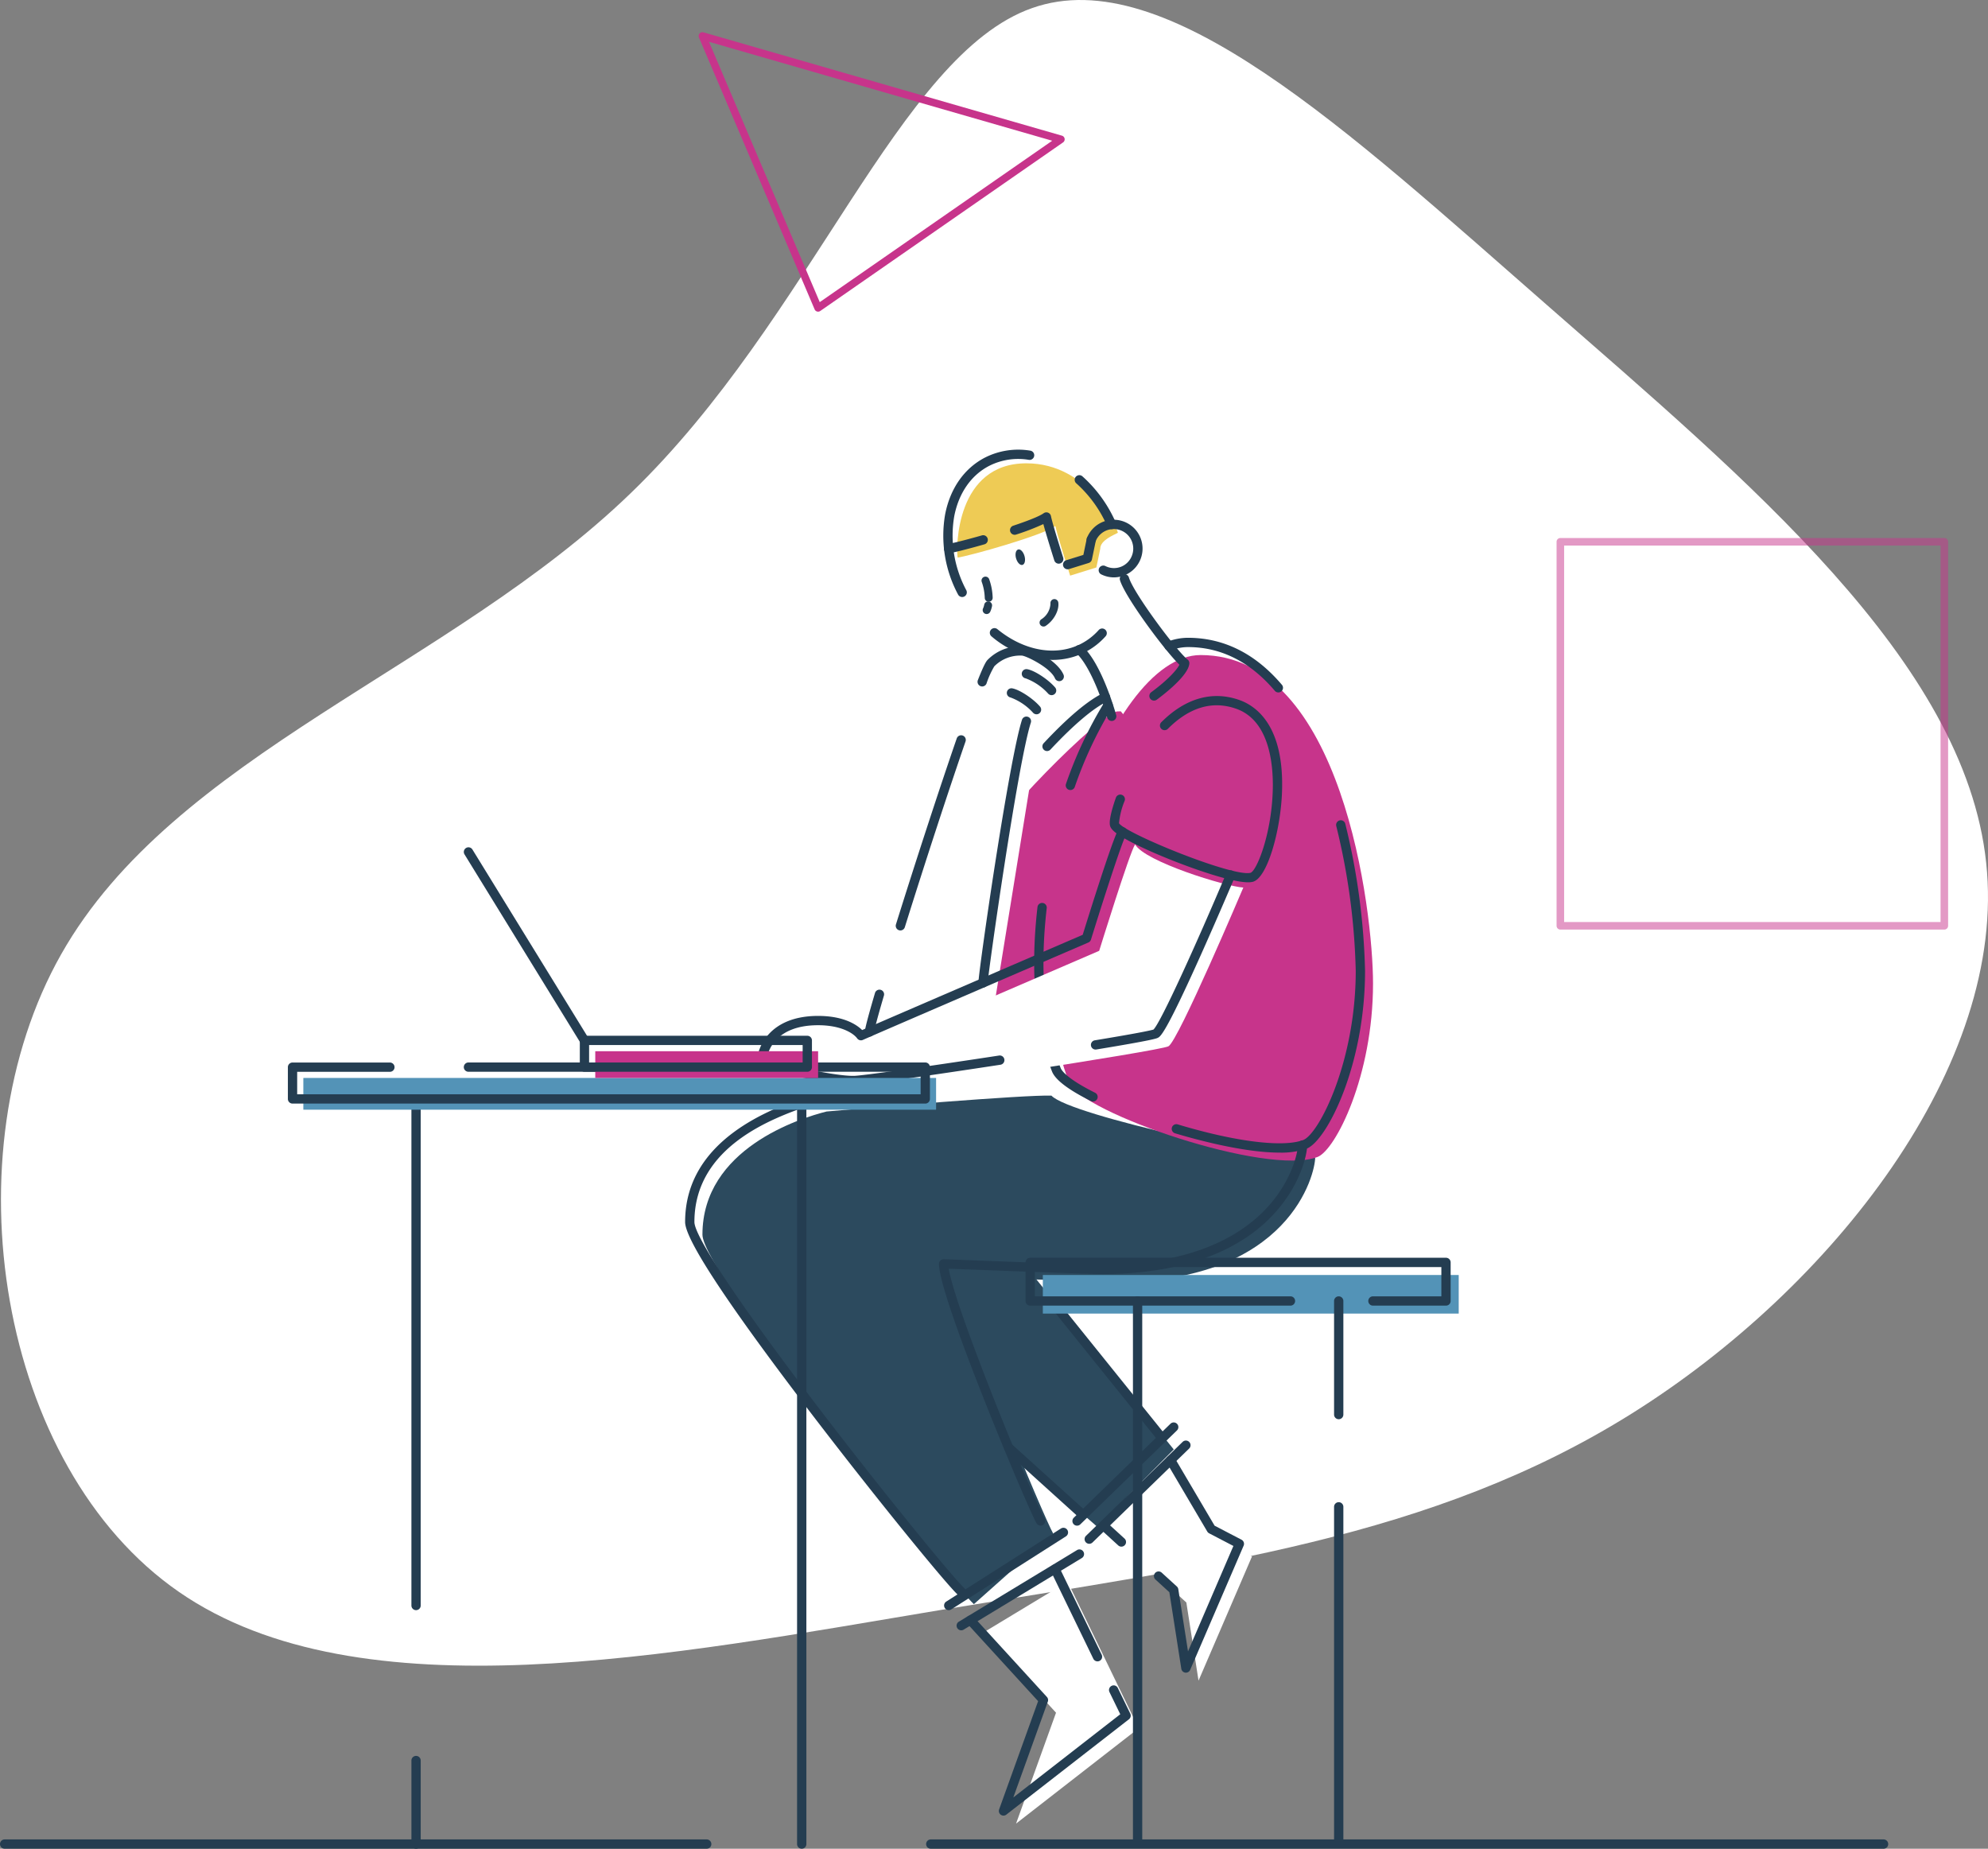 <svg xmlns="http://www.w3.org/2000/svg" width="489.786" height="455.431" viewBox="0 0 489.786 455.431">
  <rect x="0" y="0" width="489.786" height="455.431" fill="#808080" stroke="none"/>
  <g id="img_investition" transform="translate(-713.059 -1670.247)">
    <path id="Pfad_491" data-name="Pfad 491" d="M381.214,132.045C430.4,175.1,484.239,219.717,489.485,269.454c5.383,49.867-38.059,104.857-87.268,135.7s-104.205,37.531-170.351,48.427c-66.01,11.02-143.046,26.374-187.636-4.464S-12.6,341.238,15.223,292.041,111,221.555,155.618,178.374C200.239,135.33,221.5,70.5,254.44,58.945,287.383,47.267,332,89,381.214,132.045" transform="translate(712.906 1613.291)" fill="#fff"/>
    <path id="Pfad_492" data-name="Pfad 492" d="M673.589,377.039a44.149,44.149,0,1,1-44.149-44.149h0a44.149,44.149,0,0,1,44.149,44.149" transform="translate(491.148 1508.674)" fill="#fff"/>
    <g id="Gruppe_383" data-name="Gruppe 383" transform="translate(1096.554 1802.785)" opacity="0.5">
      <path id="Pfad_493" data-name="Pfad 493" d="M713.222,366.893h-94.6a.932.932,0,0,1-.931-.931v-94.6a.931.931,0,0,1,.931-.931h94.6a.931.931,0,0,1,.931.931v94.6A.932.932,0,0,1,713.222,366.893Zm-93.669-1.863H712.29V272.293H619.553Z" transform="translate(-617.69 -270.43)" fill="#c7348b"/>
    </g>
    <g id="Gruppe_384" data-name="Gruppe 384" transform="translate(941.23 2123.388)">
      <path id="Pfad_494" data-name="Pfad 494" d="M603.4,789.106H368.66a1.145,1.145,0,1,1,0-2.29H603.4a1.145,1.145,0,1,1,0,2.29Z" transform="translate(-367.515 -786.816)" fill="#243d51"/>
    </g>
    <g id="Gruppe_385" data-name="Gruppe 385" transform="translate(713.059 2123.388)">
      <path id="Pfad_495" data-name="Pfad 495" d="M174.116,789.106H1.15a1.145,1.145,0,1,1,0-2.29H174.116a1.145,1.145,0,1,1,0,2.29Z" transform="translate(-0.005 -786.816)" fill="#243d51"/>
    </g>
    <path id="Pfad_496" data-name="Pfad 496" d="M415.094,261.819l-.962,4.632-6.457,2.012s-3.2-9.971-3.638-12.225c-3.1,2.316-21,7.332-24.083,7.779-.428-2.4-.428-23.226,16.931-23.226,15.292,0,22.146,15.317,22.55,17.111-.894.522-4.346,1.8-4.346,3.918" transform="translate(569.039 1543.593)" fill="#eecb55"/>
    <path id="Pfad_497" data-name="Pfad 497" d="M417.718,339.219c-3.88,0-32.043,28.417-33.2,34.365l-9.071,46.931,46.98-13.144,2.757-59.776-6.693-8.394Z" transform="translate(570.707 1506.281)" fill="#c7348b"/>
    <path id="Pfad_498" data-name="Pfad 498" d="M350.06,414.542c-.081-3.272,26.889-88.417,29.932-91.31a10.1,10.1,0,0,1,7.68-2.98c1.341.062,7.786,3.1,9.145,6.314-2.322,5.5-7.916,8.555-7.916,8.555l-10.884,67.251Z" transform="translate(580.332 1513.47)" fill="#fff"/>
    <path id="Pfad_499" data-name="Pfad 499" d="M380.316,553.517l38.978,48.247-18.905,19L343.17,570.746,356.7,552.12Z" transform="translate(582.945 1425.555)" fill="#2c4a5e"/>
    <path id="Pfad_500" data-name="Pfad 500" d="M345.623,616.958c-5.252-4.774-66.873-81.531-66.873-91.031,0-21.177,24.027-28.684,30.584-30.335,9.033-.819,49.1-4.172,55.405-3.911,4.545,4.923,57.318,16.285,64.967,15.3,0,3.831-6.084,30.615-49.247,30.615-4.52,0-38.549-1.36-39.182-1.36,0,7.966,21.811,59.814,23.891,63.328" transform="translate(607.369 1448.475)" fill="#2c4a5e"/>
    <path id="Pfad_501" data-name="Pfad 501" d="M453.99,316.87c34.936,0,42.5,63.023,42.5,80.91,0,22.8-9.251,41.026-13.659,42.734-12.485,4.8-58.317-10.921-61.223-18.365-14.168-36.258,9.151-105.279,32.409-105.279" transform="translate(554.844 1514.747)" fill="#c7348b"/>
    <g id="Gruppe_386" data-name="Gruppe 386" transform="translate(977.861 1787.328)">
      <path id="Pfad_502" data-name="Pfad 502" d="M435.583,258.81a1.145,1.145,0,0,1-1.047-.681c-.256-.573-.535-1.155-.829-1.73a30.546,30.546,0,0,0-6.813-8.866,1.145,1.145,0,1,1,1.532-1.7,32.806,32.806,0,0,1,7.32,9.526c.313.609.61,1.231.883,1.843a1.147,1.147,0,0,1-1.046,1.612Z" transform="translate(-426.515 -245.535)" fill="#243d51"/>
    </g>
    <g id="Gruppe_387" data-name="Gruppe 387" transform="translate(945.426 1781.017)">
      <path id="Pfad_503" data-name="Pfad 503" d="M378.959,271.674a1.145,1.145,0,0,1-1.019-.621,30.754,30.754,0,0,1-3.192-19.679c1.233-6.436,4.734-11.431,9.859-14.067a18.146,18.146,0,0,1,11.186-1.681,1.146,1.146,0,0,1-.388,2.258,15.824,15.824,0,0,0-9.757,1.463c-4.478,2.3-7.552,6.729-8.649,12.458a28.463,28.463,0,0,0,2.979,18.2,1.145,1.145,0,0,1-1.018,1.669Z" transform="translate(-374.273 -235.369)" fill="#243d51"/>
    </g>
    <g id="Gruppe_388" data-name="Gruppe 388" transform="translate(956.906 1824.971)">
      <path id="Pfad_504" data-name="Pfad 504" d="M408.182,314.008a23.947,23.947,0,0,1-15-5.811,1.146,1.146,0,0,1,1.453-1.772c6.572,5.391,14.466,6.779,20.6,3.624a15.135,15.135,0,0,0,4.369-3.394,1.145,1.145,0,0,1,1.711,1.523,17.412,17.412,0,0,1-5.03,3.907A17.6,17.6,0,0,1,408.182,314.008Z" transform="translate(-392.765 -306.165)" fill="#243d51"/>
    </g>
    <g id="Gruppe_389" data-name="Gruppe 389" transform="translate(980.771 1798.287)">
      <path id="Pfad_505" data-name="Pfad 505" d="M437.911,277.384a7.043,7.043,0,0,1-3.106-.742,1.145,1.145,0,1,1,1.026-2.048,4.72,4.72,0,0,0,6.522-2.534,4.808,4.808,0,1,0-8.937-3.55,1.146,1.146,0,0,1-2.13-.846,7.1,7.1,0,1,1,6.626,9.72Z" transform="translate(-431.204 -263.185)" fill="#243d51"/>
    </g>
    <g id="Gruppe_390" data-name="Gruppe 390" transform="translate(977.848 1829.156)">
      <path id="Pfad_506" data-name="Pfad 506" d="M435.593,331.606a1.147,1.147,0,0,1-1.1-.838c-1.151-4.124-4.228-12.75-7.625-15.874a1.146,1.146,0,1,1,1.551-1.687c4.642,4.268,7.923,15.659,8.282,16.945a1.148,1.148,0,0,1-1.1,1.454Z" transform="translate(-426.495 -312.905)" fill="#243d51"/>
    </g>
    <g id="Gruppe_391" data-name="Gruppe 391" transform="translate(988.937 1811.685)">
      <path id="Pfad_507" data-name="Pfad 507" d="M452.791,315.92a1.146,1.146,0,0,1-.679-2.069c4.1-3.015,6.343-5.546,6.939-6.767-3.521-3.371-13.406-16.669-14.647-20.847a1.146,1.146,0,1,1,2.2-.653c1.165,3.919,11.946,18.318,14.443,20.205a1.143,1.143,0,0,1,.45,1.018c-.271,2.973-6.21,7.556-8.024,8.89A1.14,1.14,0,0,1,452.791,315.92Z" transform="translate(-444.355 -284.765)" fill="#243d51"/>
    </g>
    <g id="Gruppe_392" data-name="Gruppe 392" transform="translate(974.948 1802.055)">
      <path id="Pfad_508" data-name="Pfad 508" d="M422.97,277.693a1.146,1.146,0,0,1-.339-2.24l4.216-1.309.825-3.977a1.145,1.145,0,0,1,2.243.466l-.962,4.638a1.147,1.147,0,0,1-.782.861l-4.861,1.509A1.156,1.156,0,0,1,422.97,277.693Z" transform="translate(-421.824 -269.255)" fill="#243d51"/>
    </g>
    <g id="Gruppe_393" data-name="Gruppe 393" transform="translate(961.873 1796.461)">
      <path id="Pfad_509" data-name="Pfad 509" d="M412.793,272.892a1.146,1.146,0,0,1-1.092-.8c-.957-3.037-2.095-6.721-2.7-8.954a58.687,58.687,0,0,1-6.729,2.587,1.146,1.146,0,0,1-.724-2.174c5.315-1.771,6.995-2.691,7.523-3.081a1.146,1.146,0,0,1,1.805.7c.219,1.134,1.288,4.767,3.009,10.229a1.147,1.147,0,0,1-1.093,1.491Z" transform="translate(-400.765 -260.244)" fill="#243d51"/>
    </g>
    <g id="Gruppe_394" data-name="Gruppe 394" transform="translate(945.625 1802.104)">
      <path id="Pfad_510" data-name="Pfad 510" d="M375.738,273.762a1.145,1.145,0,0,1-.164-2.279c1.145-.167,4.566-1.032,8.32-2.1a1.145,1.145,0,1,1,.628,2.2c-3.962,1.131-7.345,1.982-8.617,2.168A1.18,1.18,0,0,1,375.738,273.762Z" transform="translate(-374.594 -269.334)" fill="#243d51"/>
    </g>
    <g id="Gruppe_395" data-name="Gruppe 395" transform="translate(967.852 1892.72)">
      <path id="Pfad_511" data-name="Pfad 511" d="M424.894,464.185a1.138,1.138,0,0,1-.51-.12c-5.561-2.774-8.789-5.228-9.6-7.3-4.16-10.7-5.4-24.69-3.579-40.468a1.146,1.146,0,1,1,2.276.262c-1.776,15.409-.587,29.025,3.438,39.375.209.537,1.441,2.565,8.483,6.077a1.146,1.146,0,0,1-.512,2.171Z" transform="translate(-410.394 -415.286)" fill="#243d51"/>
    </g>
    <g id="Gruppe_396" data-name="Gruppe 396" transform="translate(1001.751 1872.318)">
      <path id="Pfad_512" data-name="Pfad 512" d="M491.51,464.3c-9.066,0-21.378-3.453-25.7-4.756a1.146,1.146,0,1,1,.662-2.194c14.143,4.267,25.991,5.737,30.921,3.839,3.836-1.481,12.925-19.222,12.925-41.665a163.753,163.753,0,0,0-4.8-35.677,1.145,1.145,0,0,1,2.223-.554,166.756,166.756,0,0,1,4.871,36.231c0,23.352-9.45,41.895-14.392,43.8A19.233,19.233,0,0,1,491.51,464.3Z" transform="translate(-464.994 -382.425)" fill="#243d51"/>
    </g>
    <g id="Gruppe_397" data-name="Gruppe 397" transform="translate(999.938 1827.361)">
      <path id="Pfad_513" data-name="Pfad 513" d="M490.148,323.481a1.142,1.142,0,0,1-.874-.4c-6.07-7.147-13.273-10.771-21.41-10.771a11.831,11.831,0,0,0-4.227.815,1.145,1.145,0,1,1-.834-2.133,14.13,14.13,0,0,1,5.053-.973c8.849,0,16.64,3.9,23.164,11.58a1.146,1.146,0,0,1-.872,1.887Z" transform="translate(-462.074 -310.015)" fill="#243d51"/>
    </g>
    <g id="Gruppe_398" data-name="Gruppe 398" transform="translate(975.625 1842.777)">
      <path id="Pfad_514" data-name="Pfad 514" d="M424.06,356.942a1.146,1.146,0,0,1-1.083-1.519,102.639,102.639,0,0,1,9.418-20.03,1.146,1.146,0,0,1,1.956,1.193,100.368,100.368,0,0,0-9.207,19.581A1.148,1.148,0,0,1,424.06,356.942Z" transform="translate(-422.914 -334.844)" fill="#243d51"/>
    </g>
    <g id="Gruppe_399" data-name="Gruppe 399" transform="translate(953.901 1829.453)">
      <path id="Pfad_515" data-name="Pfad 515" d="M389.07,323.288A1.147,1.147,0,0,1,388,321.721c1.5-3.794,2.057-4.655,2.436-5.022a11.235,11.235,0,0,1,8.534-3.3c1.789.083,8.588,3.341,10.144,7.011a1.146,1.146,0,0,1-2.11.894c-1.13-2.668-7.083-5.542-8.146-5.617a8.976,8.976,0,0,0-6.811,2.642,21.784,21.784,0,0,0-1.915,4.234A1.147,1.147,0,0,1,389.07,323.288Z" transform="translate(-387.925 -313.384)" fill="#243d51"/>
    </g>
    <g id="Gruppe_400" data-name="Gruppe 400" transform="translate(933.742 1851.382)">
      <path id="Pfad_516" data-name="Pfad 516" d="M356.6,396.785a1.147,1.147,0,0,1-1.093-1.488c4.993-15.96,10.732-33.516,14.979-45.82a1.145,1.145,0,1,1,2.166.747c-4.24,12.284-9.972,29.817-14.958,45.757A1.146,1.146,0,0,1,356.6,396.785Z" transform="translate(-355.454 -348.704)" fill="#243d51"/>
    </g>
    <g id="Gruppe_401" data-name="Gruppe 401" transform="translate(926.137 1914.051)">
      <path id="Pfad_517" data-name="Pfad 517" d="M344.35,461.207a1.153,1.153,0,0,1-1.145-1.154c0-.306,0-1.119,2.493-9.587a1.146,1.146,0,0,1,2.2.648c-2.277,7.735-2.394,8.854-2.4,8.956A1.139,1.139,0,0,1,344.35,461.207Z" transform="translate(-343.205 -449.644)" fill="#243d51"/>
    </g>
    <g id="Gruppe_402" data-name="Gruppe 402" transform="translate(964.791 1835.084)">
      <path id="Pfad_518" data-name="Pfad 518" d="M412.819,328.868a1.142,1.142,0,0,1-.872-.4,13.98,13.98,0,0,0-5.516-3.735,1.145,1.145,0,1,1,.359-2.262c1.78.283,5.2,2.516,6.9,4.51a1.146,1.146,0,0,1-.87,1.889Z" transform="translate(-405.464 -322.454)" fill="#243d51"/>
    </g>
    <g id="Gruppe_403" data-name="Gruppe 403" transform="translate(961.072 1839.797)">
      <path id="Pfad_519" data-name="Pfad 519" d="M406.83,336.458a1.144,1.144,0,0,1-.872-.4,13.993,13.993,0,0,0-5.518-3.735,1.146,1.146,0,0,1,.361-2.262c1.781.284,5.2,2.518,6.9,4.51a1.145,1.145,0,0,1-.871,1.889Z" transform="translate(-399.475 -330.044)" fill="#243d51"/>
    </g>
    <g id="Gruppe_404" data-name="Gruppe 404" transform="translate(954.1 1846.75)">
      <path id="Pfad_520" data-name="Pfad 520" d="M389.391,408.011h-.042a1.145,1.145,0,0,1-1.1-1.185c.118-3.333,7.5-54.677,10.751-64.785a1.146,1.146,0,0,1,2.182.7c-3.238,10.072-10.564,61.928-10.643,64.167A1.146,1.146,0,0,1,389.391,408.011Z" transform="translate(-388.245 -341.244)" fill="#243d51"/>
    </g>
    <g id="Gruppe_405" data-name="Gruppe 405" transform="translate(969.877 1840.84)">
      <path id="Pfad_521" data-name="Pfad 521" d="M414.8,346.154a1.146,1.146,0,0,1-.837-1.928c5.987-6.406,10.944-10.574,14.734-12.389a1.145,1.145,0,0,1,.99,2.066c-3.482,1.667-8.339,5.777-14.049,11.887A1.142,1.142,0,0,1,414.8,346.154Z" transform="translate(-413.655 -331.725)" fill="#243d51"/>
    </g>
    <g id="Gruppe_406" data-name="Gruppe 406" transform="translate(827.332 1878.98)">
      <path id="Pfad_522" data-name="Pfad 522" d="M213.771,441.862a1.145,1.145,0,0,1-.977-.546L184.235,394.9a1.145,1.145,0,1,1,1.951-1.2l28.56,46.415a1.146,1.146,0,0,1-.974,1.746Z" transform="translate(-184.065 -393.155)" fill="#243d51"/>
    </g>
    <g id="Gruppe_407" data-name="Gruppe 407" transform="translate(944.391 1951.204)">
      <path id="Pfad_523" data-name="Pfad 523" d="M397.642,604.359a1.146,1.146,0,0,1-.987-.562c-1.145-1.935-7.279-16.231-12.8-30.156-5.13-12.929-11.246-29.282-11.246-33.755a1.145,1.145,0,0,1,1.145-1.145c.178,0,1.887.064,6.723.248,10.2.389,29.193,1.111,32.46,1.111,17.634,0,31.461-4.675,39.986-13.52,6.737-6.99,8.115-14.359,8.115-15.949a1.145,1.145,0,0,1,2.291,0c0,2.194-1.609,10.124-8.756,17.539-11.329,11.754-28.9,14.221-41.636,14.221-3.31,0-22.329-.723-32.547-1.113l-5.373-.2c1.7,10.45,21.284,57.619,23.614,61.556a1.146,1.146,0,0,1-.985,1.729Z" transform="translate(-372.605 -509.485)" fill="#243d51"/>
    </g>
    <g id="Gruppe_408" data-name="Gruppe 408" transform="translate(881.857 1939.823)">
      <path id="Pfad_524" data-name="Pfad 524" d="M339.9,614.811a1.14,1.14,0,0,1-.769-.3c-2.855-2.589-19.82-23.352-35.551-43.9-21.034-27.469-31.7-43.612-31.7-47.984,0-20.38,21.518-27.946,29.619-30.795.661-.232,1.239-.435,1.715-.613a1.145,1.145,0,1,1,.8,2.145c-.487.183-1.079.391-1.757.629-8.405,2.955-28.088,9.876-28.088,28.633,0,3.639,11.673,21.056,31.226,46.591C322,590.9,338.238,610.61,340.672,612.817a1.145,1.145,0,0,1-.77,1.994Z" transform="translate(-271.885 -491.154)" fill="#243d51"/>
    </g>
    <g id="Gruppe_409" data-name="Gruppe 409" transform="translate(945.656 2046.611)">
      <path id="Pfad_525" data-name="Pfad 525" d="M375.792,683.451a1.146,1.146,0,0,1-.617-2.112l28.255-18a1.145,1.145,0,1,1,1.231,1.932l-28.255,18A1.142,1.142,0,0,1,375.792,683.451Z" transform="translate(-374.645 -663.154)" fill="#243d51"/>
    </g>
    <g id="Gruppe_410" data-name="Gruppe 410" transform="translate(948.736 2051.933)">
      <path id="Pfad_526" data-name="Pfad 526" d="M380.752,691.668a1.146,1.146,0,0,1-.595-2.126l29.137-17.651a1.146,1.146,0,0,1,1.187,1.96L381.344,691.5A1.142,1.142,0,0,1,380.752,691.668Z" transform="translate(-379.605 -671.725)" fill="#243d51"/>
    </g>
    <g id="Gruppe_411" data-name="Gruppe 411" transform="translate(960.39 2025.708)">
      <path id="Pfad_527" data-name="Pfad 527" d="M417.624,648.136a1.143,1.143,0,0,1-.767-.3l-18.1-16.36a1.146,1.146,0,0,1,1.537-1.7l18.1,16.36a1.146,1.146,0,0,1-.769,2Z" transform="translate(-398.375 -629.486)" fill="#243d51"/>
    </g>
    <g id="Gruppe_412" data-name="Gruppe 412" transform="translate(971.013 1989.598)">
      <path id="Pfad_528" data-name="Pfad 528" d="M443.576,607.087a1.143,1.143,0,0,1-.893-.427l-26.945-33.471a1.146,1.146,0,0,1,1.785-1.437l26.945,33.471a1.145,1.145,0,0,1-.892,1.864Z" transform="translate(-415.485 -571.325)" fill="#243d51"/>
    </g>
    <g id="Gruppe_413" data-name="Gruppe 413" transform="translate(977.271 2020.666)">
      <path id="Pfad_529" data-name="Pfad 529" d="M426.711,646.795a1.145,1.145,0,0,1-.8-1.967l23.81-23.139a1.145,1.145,0,1,1,1.6,1.643l-23.81,23.139A1.141,1.141,0,0,1,426.711,646.795Z" transform="translate(-425.565 -621.365)" fill="#243d51"/>
    </g>
    <g id="Gruppe_414" data-name="Gruppe 414" transform="translate(980.275 2025.13)">
      <path id="Pfad_530" data-name="Pfad 530" d="M431.55,653.985a1.146,1.146,0,0,1-.8-1.967l23.809-23.14a1.146,1.146,0,0,1,1.6,1.643l-23.81,23.139A1.14,1.14,0,0,1,431.55,653.985Z" transform="translate(-430.405 -628.554)" fill="#243d51"/>
    </g>
    <g id="Gruppe_415" data-name="Gruppe 415" transform="translate(814.42 2102.812)">
      <path id="Pfad_531" data-name="Pfad 531" d="M164.41,776.541a1.145,1.145,0,0,1-1.146-1.146V754.82a1.145,1.145,0,0,1,2.291,0V775.4A1.145,1.145,0,0,1,164.41,776.541Z" transform="translate(-163.265 -753.675)" fill="#243d51"/>
    </g>
    <g id="Gruppe_416" data-name="Gruppe 416" transform="translate(814.42 1939.824)">
      <path id="Pfad_532" data-name="Pfad 532" d="M164.41,618.239a1.145,1.145,0,0,1-1.146-1.145V492.3a1.145,1.145,0,1,1,2.291,0V617.093A1.145,1.145,0,0,1,164.41,618.239Z" transform="translate(-163.265 -491.155)" fill="#243d51"/>
    </g>
    <g id="Gruppe_417" data-name="Gruppe 417" transform="translate(909.436 1939.824)">
      <path id="Pfad_533" data-name="Pfad 533" d="M317.45,677.009a1.145,1.145,0,0,1-1.146-1.146V492.3a1.145,1.145,0,1,1,2.291,0V675.864A1.145,1.145,0,0,1,317.45,677.009Z" transform="translate(-316.305 -491.155)" fill="#243d51"/>
    </g>
    <path id="Pfad_534" data-name="Pfad 534" d="M477.586,340.879c16.633,5.786,8.164,41.411,3.483,42.616s-32.906-9.965-33.787-12.97,10.877-36.413,30.3-29.646" transform="translate(543.49 1505.987)" fill="#c7348b"/>
    <g id="Gruppe_418" data-name="Gruppe 418" transform="translate(986.468 1841.718)">
      <path id="Pfad_535" data-name="Pfad 535" d="M474.48,379.021c-4.469,0-14.619-3.8-17.865-5.068-4.009-1.561-7.766-3.211-10.579-4.647-4.508-2.3-5.346-3.395-5.57-4.161-.436-1.463.859-5.377,1.436-6.991a1.146,1.146,0,0,1,2.158.771,19.138,19.138,0,0,0-1.4,5.549c1.7,2.57,28.1,13.315,32.4,12.209,1.516-.458,5.257-9.626,5.49-20.7.129-6.146-.875-16.881-9.058-19.727-5.836-2.035-11.494-.359-16.817,4.979a1.146,1.146,0,0,1-1.622-1.618c5.914-5.93,12.551-7.84,19.193-5.525,4.24,1.475,11.253,6.425,10.561,23-.389,9.331-3.609,20.889-7.177,21.806A4.736,4.736,0,0,1,474.48,379.021Z" transform="translate(-440.378 -333.139)" fill="#243d51"/>
    </g>
    <path id="Pfad_536" data-name="Pfad 536" d="M396.223,392c-1.353,1.987-8.847,26.219-8.847,26.219s-52.941,22.829-55.579,24.009c-.962-1.316-4.129-3.725-10.555-3.725-11.765,0-13.8,7.8-13.8,9.48s17.887,5.4,22.686,5.283,71.908-10.325,74.3-11.523,18.458-39.114,18.458-39.114c-4.346-.23-24.381-6.432-26.654-10.623" transform="translate(596.492 1486.263)" fill="#fff"/>
    <g id="Gruppe_419" data-name="Gruppe 419" transform="translate(899.664 1874.013)">
      <path id="Pfad_537" data-name="Pfad 537" d="M324.212,448.715c-4.4,0-20.852-3.081-23.131-5.3a1.555,1.555,0,0,1-.516-1.128c0-2.244,2.537-10.626,14.947-10.626,6.426,0,9.586,2.226,10.858,3.484,6.667-2.922,48.99-21.161,54.338-23.465,1.557-5.019,7.507-24.048,8.836-26.016a1.145,1.145,0,0,1,1.9,1.281c-.916,1.358-5.824,16.618-8.7,25.917a1.148,1.148,0,0,1-.641.713c-.53.228-52.961,22.82-55.559,24a1.143,1.143,0,0,1-1.4-.374c-.867-1.206-3.869-3.248-9.625-3.248-10.5,0-12.322,6.407-12.607,7.987,2.328,1.4,16.678,4.609,21.462,4.486,2.032-.043,16.71-2.1,35.7-5a1.146,1.146,0,1,1,.346,2.265c-16.126,2.465-33.509,4.976-35.99,5.03Z" transform="translate(-300.565 -385.156)" fill="#243d51"/>
    </g>
    <g id="Gruppe_420" data-name="Gruppe 420" transform="translate(981.828 1884.629)">
      <path id="Pfad_538" data-name="Pfad 538" d="M434.049,446.429a1.146,1.146,0,0,1-.185-2.276c11.785-1.939,14.035-2.513,14.456-2.65,1.81-1.756,10.564-21.077,17.96-38.549a1.146,1.146,0,0,1,2.11.892c-.04.1-4.069,9.6-8.338,19.135-8.8,19.637-10.014,20.238-10.669,20.56-.306.153-1.134.567-15.146,2.872A1.137,1.137,0,0,1,434.049,446.429Zm14.222-4.882Z" transform="translate(-432.905 -402.254)" fill="#243d51"/>
    </g>
    <rect id="Rechteck_135" data-name="Rechteck 135" width="102.46" height="9.505" transform="translate(969.985 1984.343)" fill="#5393b7"/>
    <g id="Gruppe_421" data-name="Gruppe 421" transform="translate(965.723 1980.094)">
      <path id="Pfad_539" data-name="Pfad 539" d="M510.552,567.812h-18a1.145,1.145,0,1,1,0-2.291h16.859v-7.214H409.255v7.214h62.978a1.145,1.145,0,1,1,0,2.291H408.11a1.145,1.145,0,0,1-1.145-1.145v-9.505a1.145,1.145,0,0,1,1.145-1.145H510.552a1.145,1.145,0,0,1,1.145,1.145v9.505A1.145,1.145,0,0,1,510.552,567.812Z" transform="translate(-406.965 -556.016)" fill="#243d51"/>
    </g>
    <rect id="Rechteck_136" data-name="Rechteck 136" width="155.892" height="7.823" transform="translate(787.793 1935.798)" fill="#5393b7"/>
    <g id="Gruppe_422" data-name="Gruppe 422" transform="translate(783.984 1931.989)">
      <path id="Pfad_540" data-name="Pfad 540" d="M271.282,488.661H115.39a1.145,1.145,0,0,1-1.145-1.146v-7.823a1.145,1.145,0,0,1,1.145-1.146h23.99a1.145,1.145,0,1,1,0,2.29H116.536v5.532h153.6v-5.544h-111.4a1.145,1.145,0,1,1,0-2.291H271.282a1.145,1.145,0,0,1,1.145,1.146v7.835A1.145,1.145,0,0,1,271.282,488.661Z" transform="translate(-114.245 -478.535)" fill="#243d51"/>
    </g>
    <rect id="Rechteck_137" data-name="Rechteck 137" width="54.903" height="6.581" transform="translate(859.715 1929.217)" fill="#c7348b"/>
    <g id="Gruppe_423" data-name="Gruppe 423" transform="translate(855.906 1925.408)">
      <path id="Pfad_541" data-name="Pfad 541" d="M286.133,476.807h-54.9a1.145,1.145,0,0,1-1.145-1.145v-6.581a1.145,1.145,0,0,1,1.145-1.145h54.9a1.145,1.145,0,0,1,1.146,1.145v6.581A1.145,1.145,0,0,1,286.133,476.807Zm-53.757-2.291h52.612v-4.29H232.376Z" transform="translate(-230.085 -467.936)" fill="#243d51"/>
    </g>
    <path id="Pfad_542" data-name="Pfad 542" d="M390.07,697.137l18,19.687-9.847,27.318,30.2-23.487L410.925,684.54" transform="translate(565.164 1375.349)" fill="#fff"/>
    <g id="Gruppe_424" data-name="Gruppe 424" transform="translate(971.819 2055.614)">
      <path id="Pfad_543" data-name="Pfad 543" d="M428.417,701.565a1.147,1.147,0,0,1-1.032-.646L416.9,679.3a1.146,1.146,0,0,1,2.061-1l10.486,21.619a1.146,1.146,0,0,1-1.03,1.646Z" transform="translate(-416.784 -677.654)" fill="#243d51"/>
    </g>
    <g id="Gruppe_425" data-name="Gruppe 425" transform="translate(950.983 2068.23)">
      <path id="Pfad_544" data-name="Pfad 544" d="M392.535,747.271a1.145,1.145,0,0,1-1.078-1.533l9.607-26.667-17.539-19.177a1.146,1.146,0,0,1,1.691-1.547l18.006,19.687a1.145,1.145,0,0,1,.232,1.161l-8.5,23.6L421.3,722.3l-2.673-5.5a1.146,1.146,0,0,1,2.061-1l3.079,6.333a1.145,1.145,0,0,1-.327,1.4l-30.2,23.487A1.145,1.145,0,0,1,392.535,747.271Z" transform="translate(-383.225 -697.976)" fill="#243d51"/>
    </g>
    <path id="Pfad_545" data-name="Pfad 545" d="M459.384,641.31l10.027,17.024,6.923,3.6-13.175,30.6-3-19.247L442.77,657.434" transform="translate(545.184 1391.739)" fill="#fff"/>
    <g id="Gruppe_426" data-name="Gruppe 426" transform="translate(983.752 2044.917)">
      <path id="Pfad_546" data-name="Pfad 546" d="M441.589,666.77a1.141,1.141,0,0,1-.772-.3l-4.44-4.054a1.146,1.146,0,0,1,1.545-1.692l4.439,4.055a1.145,1.145,0,0,1-.773,1.991Z" transform="translate(-436.004 -660.424)" fill="#243d51"/>
    </g>
    <g id="Gruppe_427" data-name="Gruppe 427" transform="translate(997.355 2028.799)">
      <path id="Pfad_547" data-name="Pfad 547" d="M465.791,687.976a1.126,1.126,0,0,1-.145-.009,1.147,1.147,0,0,1-.988-.96l-2.942-18.849-3.428-3.13a1.145,1.145,0,1,1,1.545-1.691l3.725,3.4a1.151,1.151,0,0,1,.36.67l2.392,15.321,11.183-25.97-5.979-3.115a1.151,1.151,0,0,1-.458-.435l-10.027-17.018A1.145,1.145,0,0,1,463,635.028l9.86,16.735,6.632,3.456a1.145,1.145,0,0,1,.523,1.468l-13.175,30.6A1.144,1.144,0,0,1,465.791,687.976Z" transform="translate(-457.915 -634.464)" fill="#243d51"/>
    </g>
    <g id="Gruppe_428" data-name="Gruppe 428" transform="translate(992.184 1989.598)">
      <path id="Pfad_548" data-name="Pfad 548" d="M450.73,706.48a1.145,1.145,0,0,1-1.145-1.146V572.47a1.145,1.145,0,1,1,2.29,0V705.334A1.145,1.145,0,0,1,450.73,706.48Z" transform="translate(-449.585 -571.325)" fill="#243d51"/>
    </g>
    <g id="Gruppe_429" data-name="Gruppe 429" transform="translate(1041.735 2040.31)">
      <path id="Pfad_549" data-name="Pfad 549" d="M530.541,737.467a1.145,1.145,0,0,1-1.145-1.145V654.15a1.145,1.145,0,1,1,2.29,0v82.171A1.145,1.145,0,0,1,530.541,737.467Z" transform="translate(-529.396 -653.005)" fill="#243d51"/>
    </g>
    <g id="Gruppe_430" data-name="Gruppe 430" transform="translate(1041.735 1989.598)">
      <path id="Pfad_550" data-name="Pfad 550" d="M530.541,601.6a1.145,1.145,0,0,1-1.145-1.145V572.47a1.145,1.145,0,1,1,2.29,0v27.988A1.145,1.145,0,0,1,530.541,601.6Z" transform="translate(-529.396 -571.325)" fill="#243d51"/>
    </g>
    <path id="Pfad_551" data-name="Pfad 551" d="M403.128,277.161c.3,1.055,1.012,1.776,1.583,1.608s.795-1.149.49-2.2-1.006-1.776-1.583-1.589-.788,1.149-.49,2.2" transform="translate(560.264 1530.64)" fill="#243d51"/>
    <g id="Gruppe_431" data-name="Gruppe 431" transform="translate(955.165 1818.43)">
      <path id="Pfad_552" data-name="Pfad 552" d="M390.934,298.715a.975.975,0,0,1-.887-1.377,4.092,4.092,0,0,0,.291-.917.975.975,0,1,1,1.915.366,6.036,6.036,0,0,1-.43,1.355A.976.976,0,0,1,390.934,298.715Z" transform="translate(-389.96 -295.629)" fill="#243d51"/>
    </g>
    <g id="Gruppe_432" data-name="Gruppe 432" transform="translate(954.867 1812.278)">
      <path id="Pfad_553" data-name="Pfad 553" d="M391.261,291.935a.975.975,0,0,1-.973-.947,12.774,12.774,0,0,0-.75-3.963.975.975,0,0,1,1.834-.661,14.7,14.7,0,0,1,.864,4.568.974.974,0,0,1-.946,1Z" transform="translate(-389.48 -285.72)" fill="#243d51"/>
    </g>
    <g id="Gruppe_433" data-name="Gruppe 433" transform="translate(969.178 1817.834)">
      <path id="Pfad_554" data-name="Pfad 554" d="M413.505,301.431a.975.975,0,0,1-.543-1.784,4.813,4.813,0,0,0,2.253-3.877.974.974,0,1,1,1.933-.251c.249,1.925-1.083,4.4-3.1,5.747A.972.972,0,0,1,413.505,301.431Z" transform="translate(-412.529 -294.67)" fill="#243d51"/>
    </g>
    <g id="Gruppe_434" data-name="Gruppe 434" transform="translate(885.188 1678.178)">
      <path id="Pfad_555" data-name="Pfad 555" d="M306.679,138.577a.943.943,0,0,1-.258-.036.933.933,0,0,1-.6-.53l-28.5-66.985a.931.931,0,0,1,1.115-1.259l88.317,25.455a.931.931,0,0,1,.273,1.66l-59.82,41.529A.933.933,0,0,1,306.679,138.577ZM279.8,72.1l27.283,64.13,57.271-39.76Z" transform="translate(-277.25 -69.73)" fill="#c7348b"/>
    </g>
  </g>
</svg>
